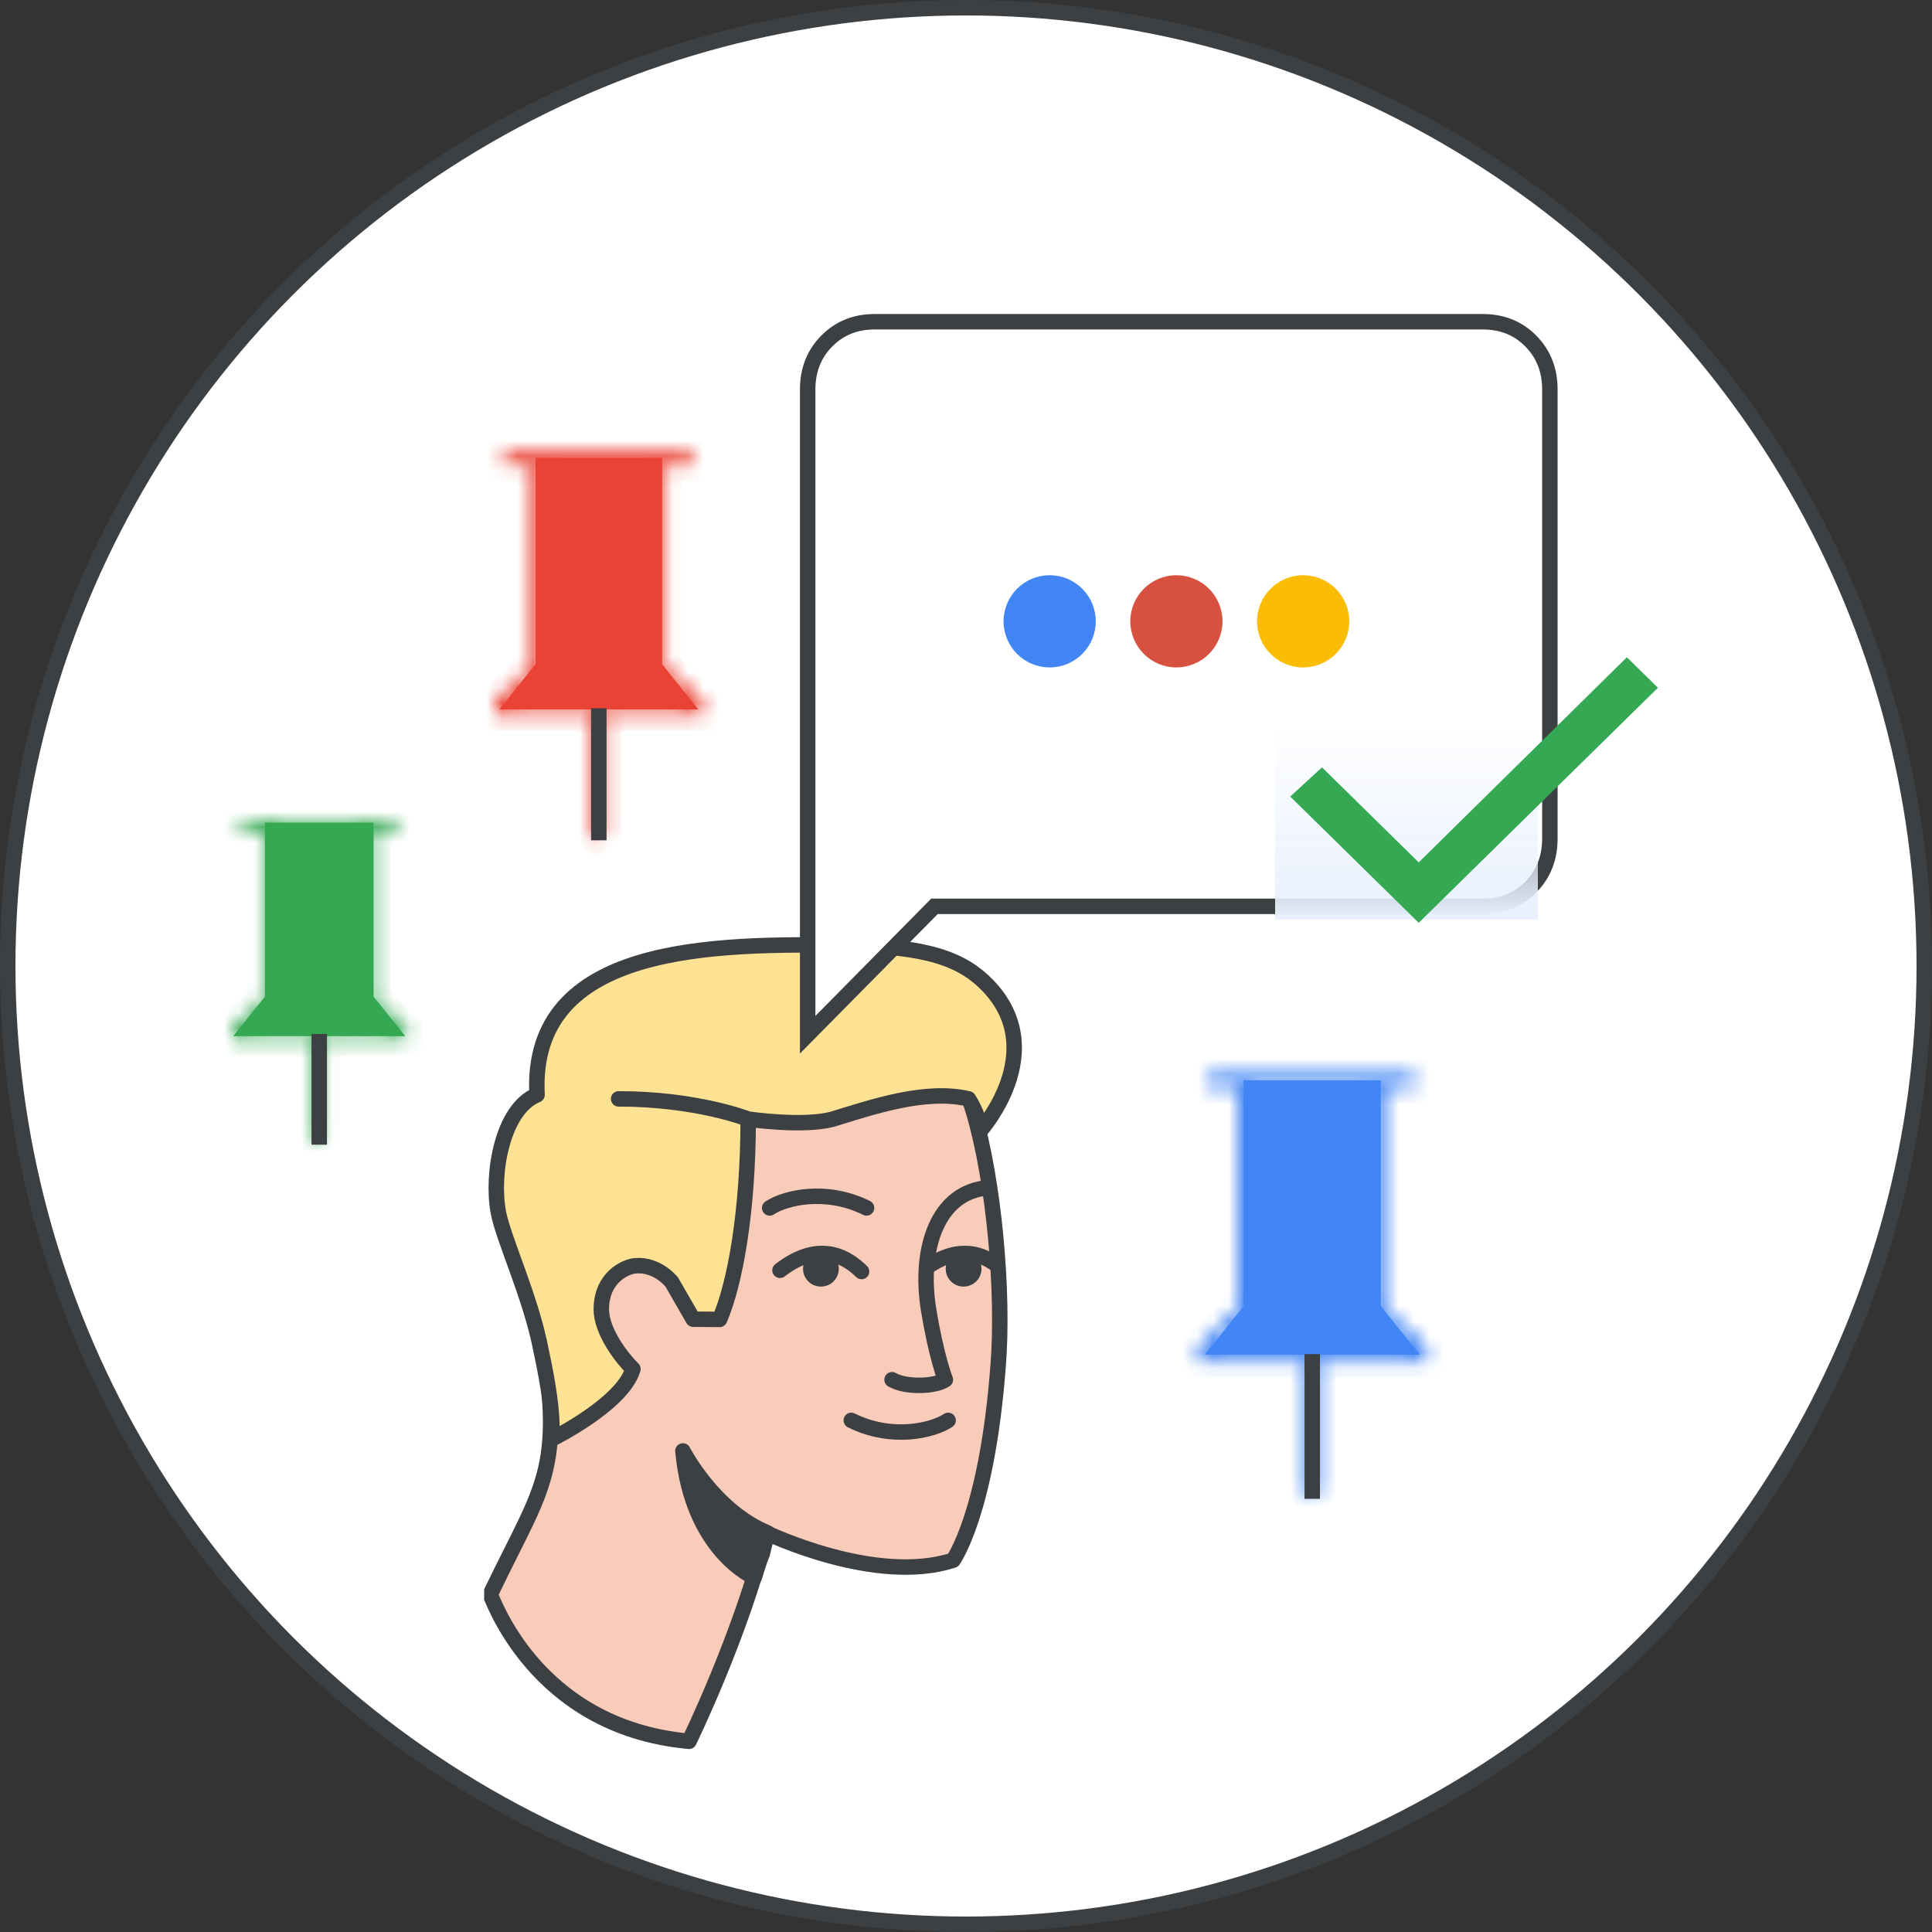 <svg width="125" height="125" viewBox="0 0 125 125" fill="none" xmlns="http://www.w3.org/2000/svg">
<rect x="0" y="0" width="125" height="125" fill="#333333" stroke="none"/>
<g id="chat-efficiency-tips-circle-graphic" clip-path="url(#clip0_29_33370)">
<circle id="background" cx="62.5" cy="62.5" r="62" fill="white" stroke="#3C4043"/>
<g id="pin">
<g id="pin_2">
<mask id="path-2-inside-1_29_33370" fill="white">
<path d="M89.622 84.587L92.293 87.132V88.114H85.392V96.509L84.902 97L84.412 96.509V88.114H77.511V87.132L80.093 84.587V70.388H78.179V69.406H91.537V70.388H89.622V84.587ZM78.847 87.132H90.869L88.642 84.944V70.388H81.073V84.944L78.847 87.132Z"/>
</mask>
<path d="M89.622 84.587H88.622V85.016L88.932 85.311L89.622 84.587ZM92.293 87.132H93.293V86.704L92.983 86.408L92.293 87.132ZM92.293 88.114V89.114H93.293V88.114H92.293ZM85.392 88.114V87.114H84.392V88.114H85.392ZM85.392 96.509L86.1 97.215L86.392 96.922V96.509H85.392ZM84.902 97L84.194 97.706L84.902 98.416L85.61 97.706L84.902 97ZM84.412 96.509H83.412V96.922L83.704 97.215L84.412 96.509ZM84.412 88.114H85.412V87.114H84.412V88.114ZM77.511 88.114H76.511V89.114H77.511V88.114ZM77.511 87.132L76.809 86.42L76.511 86.714V87.132H77.511ZM80.093 84.587L80.795 85.299L81.093 85.005V84.587H80.093ZM80.093 70.388H81.093V69.388H80.093V70.388ZM78.179 70.388H77.179V71.388H78.179V70.388ZM78.179 69.406V68.406H77.179V69.406H78.179ZM91.537 69.406H92.537V68.406H91.537V69.406ZM91.537 70.388V71.388H92.537V70.388H91.537ZM89.622 70.388V69.388H88.622V70.388H89.622ZM78.847 87.132L78.146 86.419L76.402 88.132H78.847V87.132ZM90.869 87.132V88.132H93.313L91.57 86.419L90.869 87.132ZM88.642 84.944H87.642V85.364L87.941 85.657L88.642 84.944ZM88.642 70.388H89.642V69.388H88.642V70.388ZM81.073 70.388V69.388H80.073V70.388H81.073ZM81.073 84.944L81.774 85.657L82.073 85.364V84.944H81.073ZM88.932 85.311L91.604 87.856L92.983 86.408L90.312 83.863L88.932 85.311ZM91.293 87.132V88.114H93.293V87.132H91.293ZM92.293 87.114H85.392V89.114H92.293V87.114ZM84.392 88.114V96.509H86.392V88.114H84.392ZM84.684 95.803L84.194 96.294L85.61 97.706L86.1 97.215L84.684 95.803ZM85.61 96.294L85.12 95.803L83.704 97.215L84.194 97.706L85.61 96.294ZM85.412 96.509V88.114H83.412V96.509H85.412ZM84.412 87.114H77.511V89.114H84.412V87.114ZM78.511 88.114V87.132H76.511V88.114H78.511ZM78.213 87.844L80.795 85.299L79.391 83.875L76.809 86.42L78.213 87.844ZM81.093 84.587V70.388H79.093V84.587H81.093ZM80.093 69.388H78.179V71.388H80.093V69.388ZM79.179 70.388V69.406H77.179V70.388H79.179ZM78.179 70.406H91.537V68.406H78.179V70.406ZM90.537 69.406V70.388H92.537V69.406H90.537ZM91.537 69.388H89.622V71.388H91.537V69.388ZM88.622 70.388V84.587H90.622V70.388H88.622ZM78.847 88.132H90.869V86.132H78.847V88.132ZM91.57 86.419L89.343 84.231L87.941 85.657L90.168 87.845L91.57 86.419ZM89.642 84.944V70.388H87.642V84.944H89.642ZM88.642 69.388H81.073V71.388H88.642V69.388ZM80.073 70.388V84.944H82.073V70.388H80.073ZM80.372 84.231L78.146 86.419L79.547 87.845L81.774 85.657L80.372 84.231Z" fill="#4285F4" mask="url(#path-2-inside-1_29_33370)"/>
</g>
<path id="Vector 7" d="M88.844 84.681L90.815 87.145H78.989L80.96 84.681V70.391H88.844V84.681Z" fill="#4285F4" stroke="#4285F4"/>
<path id="Line 47" d="M84.902 87.612L84.902 96.974" stroke="#3C4043"/>
</g>
<g id="pin_3">
<g id="pin_4">
<mask id="path-6-inside-2_29_33370" fill="white">
<path d="M43.05 43.065L45.488 45.387V46.283H39.191V53.943L38.744 54.391L38.297 53.943V46.283H32V45.387L34.356 43.065V30.109H32.609V29.213H44.797V30.109H43.05V43.065ZM33.219 45.387H44.188L42.157 43.391V30.109H35.25V43.391L33.219 45.387Z"/>
</mask>
<path d="M43.05 43.065H42.05V43.493L42.361 43.789L43.05 43.065ZM45.488 45.387H46.488V44.959L46.178 44.663L45.488 45.387ZM45.488 46.283V47.283H46.488V46.283H45.488ZM39.191 46.283V45.283H38.191V46.283H39.191ZM39.191 53.943L39.899 54.649L40.191 54.356V53.943H39.191ZM38.744 54.391L38.036 55.097L38.744 55.807L39.452 55.097L38.744 54.391ZM38.297 53.943H37.297V54.356L37.589 54.649L38.297 53.943ZM38.297 46.283H39.297V45.283H38.297V46.283ZM32 46.283H31V47.283H32V46.283ZM32 45.387L31.298 44.675L31 44.969V45.387H32ZM34.356 43.065L35.058 43.777L35.356 43.483V43.065H34.356ZM34.356 30.109H35.356V29.109H34.356V30.109ZM32.609 30.109H31.609V31.109H32.609V30.109ZM32.609 29.213V28.213H31.609V29.213H32.609ZM44.797 29.213H45.797V28.213H44.797V29.213ZM44.797 30.109V31.109H45.797V30.109H44.797ZM43.05 30.109V29.109H42.05V30.109H43.05ZM33.219 45.387L32.518 44.674L30.775 46.387H33.219V45.387ZM44.188 45.387V46.387H46.632L44.889 44.674L44.188 45.387ZM42.157 43.391H41.157V43.81L41.456 44.104L42.157 43.391ZM42.157 30.109H43.157V29.109H42.157V30.109ZM35.25 30.109V29.109H34.25V30.109H35.25ZM35.25 43.391L35.951 44.104L36.25 43.81V43.391H35.25ZM42.361 43.789L44.798 46.111L46.178 44.663L43.74 42.341L42.361 43.789ZM44.488 45.387V46.283H46.488V45.387H44.488ZM45.488 45.283H39.191V47.283H45.488V45.283ZM38.191 46.283V53.943H40.191V46.283H38.191ZM38.483 53.237L38.036 53.685L39.452 55.097L39.899 54.649L38.483 53.237ZM39.452 53.685L39.005 53.237L37.589 54.649L38.036 55.097L39.452 53.685ZM39.297 53.943V46.283H37.297V53.943H39.297ZM38.297 45.283H32V47.283H38.297V45.283ZM33 46.283V45.387H31V46.283H33ZM32.702 46.099L35.058 43.777L33.654 42.353L31.298 44.675L32.702 46.099ZM35.356 43.065V30.109H33.356V43.065H35.356ZM34.356 29.109H32.609V31.109H34.356V29.109ZM33.609 30.109V29.213H31.609V30.109H33.609ZM32.609 30.213H44.797V28.213H32.609V30.213ZM43.797 29.213V30.109H45.797V29.213H43.797ZM44.797 29.109H43.05V31.109H44.797V29.109ZM42.05 30.109V43.065H44.05V30.109H42.05ZM33.219 46.387H44.188V44.387H33.219V46.387ZM44.889 44.674L42.858 42.678L41.456 44.104L43.487 46.1L44.889 44.674ZM43.157 43.391V30.109H41.157V43.391H43.157ZM42.157 29.109H35.25V31.109H42.157V29.109ZM34.25 30.109V43.391H36.25V30.109H34.25ZM34.549 42.678L32.518 44.674L33.92 46.1L35.951 44.104L34.549 42.678Z" fill="#EA4335" mask="url(#path-6-inside-2_29_33370)"/>
</g>
<path id="Vector 7_2" d="M42.341 43.151L44.139 45.399H33.349L35.147 43.151V30.112H42.341V43.151Z" fill="#EA4335" stroke="#EA4335"/>
<path id="Line 47_2" d="M38.744 45.825L38.744 54.367" stroke="#3C4043"/>
</g>
<g id="pin_5">
<g id="pin_6">
<mask id="path-10-inside-3_29_33370" fill="white">
<path d="M24.267 64.583L26.311 66.531V67.282H21.03V73.705L20.655 74.081L20.28 73.705V67.282H15V66.531L16.976 64.583V53.719H15.511V52.968H25.731V53.719H24.267V64.583ZM16.022 66.531H25.22L23.517 64.856V53.719H17.725V64.856L16.022 66.531Z"/>
</mask>
<path d="M24.267 64.583H23.267V65.012L23.577 65.307L24.267 64.583ZM26.311 66.531H27.311V66.102L27 65.806L26.311 66.531ZM26.311 67.282V68.282H27.311V67.282H26.311ZM21.03 67.282V66.282H20.03V67.282H21.03ZM21.03 73.705L21.738 74.411L22.03 74.118V73.705H21.03ZM20.655 74.081L19.947 74.787L20.655 75.497L21.363 74.787L20.655 74.081ZM20.28 73.705H19.28V74.118L19.572 74.411L20.28 73.705ZM20.28 67.282H21.28V66.282H20.28V67.282ZM15 67.282H14V68.282H15V67.282ZM15 66.531L14.298 65.818L14 66.112V66.531H15ZM16.976 64.583L17.678 65.296L17.976 65.002V64.583H16.976ZM16.976 53.719H17.976V52.719H16.976V53.719ZM15.511 53.719H14.511V54.719H15.511V53.719ZM15.511 52.968V51.968H14.511V52.968H15.511ZM25.731 52.968H26.731V51.968H25.731V52.968ZM25.731 53.719V54.719H26.731V53.719H25.731ZM24.267 53.719V52.719H23.267V53.719H24.267ZM16.022 66.531L15.321 65.817L13.578 67.531H16.022V66.531ZM25.22 66.531V67.531H27.665L25.921 65.817L25.22 66.531ZM23.517 64.856H22.517V65.276L22.816 65.57L23.517 64.856ZM23.517 53.719H24.517V52.719H23.517V53.719ZM17.725 53.719V52.719H16.725V53.719H17.725ZM17.725 64.856L18.426 65.57L18.725 65.276V64.856H17.725ZM23.577 65.307L25.621 67.255L27 65.806L24.956 63.859L23.577 65.307ZM25.311 66.531V67.282H27.311V66.531H25.311ZM26.311 66.282H21.03V68.282H26.311V66.282ZM20.03 67.282V73.705H22.03V67.282H20.03ZM20.322 72.999L19.947 73.374L21.363 74.787L21.738 74.411L20.322 72.999ZM21.363 73.374L20.989 72.999L19.572 74.411L19.947 74.787L21.363 73.374ZM21.28 73.705V67.282H19.28V73.705H21.28ZM20.28 66.282H15V68.282H20.28V66.282ZM16 67.282V66.531H14V67.282H16ZM15.702 67.243L17.678 65.296L16.274 63.871L14.298 65.818L15.702 67.243ZM17.976 64.583V53.719H15.976V64.583H17.976ZM16.976 52.719H15.511V54.719H16.976V52.719ZM16.511 53.719V52.968H14.511V53.719H16.511ZM15.511 53.968H25.731V51.968H15.511V53.968ZM24.731 52.968V53.719H26.731V52.968H24.731ZM25.731 52.719H24.267V54.719H25.731V52.719ZM23.267 53.719V64.583H25.267V53.719H23.267ZM16.022 67.531H25.22V65.531H16.022V67.531ZM25.921 65.817L24.218 64.143L22.816 65.57L24.519 67.244L25.921 65.817ZM24.517 64.856V53.719H22.517V64.856H24.517ZM23.517 52.719H17.725V54.719H23.517V52.719ZM16.725 53.719V64.856H18.725V53.719H16.725ZM17.024 64.143L15.321 65.817L16.723 67.244L18.426 65.57L17.024 64.143Z" fill="#34A853" mask="url(#path-10-inside-3_29_33370)"/>
</g>
<path id="Vector 7_3" d="M23.671 64.655L25.179 66.54H16.131L17.639 64.655V53.722H23.671V64.655Z" fill="#34A853" stroke="#34A853"/>
<path id="Line 47_3" d="M20.655 66.898L20.655 74.061" stroke="#3C4043"/>
</g>
<g id="Person 15" clip-path="url(#clip1_29_33370)">
<path id="Vector" d="M44.58 112.661C44.58 112.661 47.945 105.788 49.595 99.177C49.595 99.177 56.655 102.581 61.669 100.944C61.669 100.944 63.847 97.933 64.573 88.442C64.969 83.663 64.309 76.398 62.989 71.947C61.538 66.906 56.589 63.503 48.473 64.746C37.454 66.383 32.373 72.405 34.419 82.812C36.794 95.184 35.54 95.184 31.713 103.17C31.779 103.104 34.485 111.745 44.58 112.661Z" fill="#F9CCBA" stroke="#3C4043" stroke-miterlimit="10" stroke-linecap="round" stroke-linejoin="round"/>
<path id="Vector_2" d="M40.95 88.573C40.291 90.864 35.606 93.155 35.606 93.155C35.606 93.155 36.068 92.304 35.012 87.394C34.352 83.925 32.571 80.194 32.241 78.427C31.779 75.939 32.504 71.75 34.748 70.834C34.221 60.981 46.415 61.08 54.531 61.146L54.609 61.146C60.02 61.212 62.263 62.063 63.913 63.764C68.004 68.019 63.45 73.125 63.45 73.125C63.318 72.078 62.659 71.096 62.659 71.096C59.888 70.441 56.456 71.619 53.883 72.405C51.97 72.928 48.407 72.405 48.407 72.405C48.407 78.427 47.549 83.074 46.559 85.365L44.849 85.353L43.458 82.943C43.458 82.943 42.534 81.765 41.083 81.896C40.423 81.962 38.905 82.682 38.905 84.711C38.905 86.151 40.225 87.853 40.95 88.573Z" fill="#FDE293"/>
<path id="Vector_3" d="M48.407 72.405C48.407 78.427 47.549 83.074 46.559 85.365L44.849 85.353L43.458 82.943C43.458 82.943 42.534 81.765 41.083 81.896C40.423 81.962 38.905 82.682 38.905 84.711C38.905 86.151 40.225 87.853 40.95 88.573C40.291 90.864 35.606 93.155 35.606 93.155C35.606 93.155 36.068 92.304 35.012 87.394C34.352 83.925 32.571 80.194 32.241 78.427C31.779 75.939 32.504 71.75 34.748 70.834C34.219 60.95 46.493 61.081 54.609 61.146C60.02 61.212 62.263 62.063 63.913 63.764C68.004 68.019 63.45 73.125 63.45 73.125C63.318 72.078 62.659 71.096 62.659 71.096C59.888 70.441 56.456 71.619 53.883 72.405C51.97 72.928 48.407 72.405 48.407 72.405ZM48.407 72.405C48.407 72.405 45.108 71.096 40.026 71.096" stroke="#3C4043" stroke-miterlimit="10" stroke-linecap="round" stroke-linejoin="round"/>
<path id="Vector_4" d="M63.984 76.844C60.617 77.073 59.446 80.864 60.081 84.741C60.589 87.843 61.166 89.268 61.166 89.268C60.521 89.713 58.626 89.795 57.716 89.268" stroke="#3C4043" stroke-linecap="round" stroke-linejoin="round"/>
<path id="Vector_5" d="M48.803 102.057C48.803 102.057 44.778 100.355 44.184 93.875C44.184 93.875 46.164 97.737 49.661 99.177C49.661 99.177 49.463 99.897 49.331 100.486C49.067 101.141 48.803 102.057 48.803 102.057Z" fill="#3C4043" stroke="#3C4043" stroke-miterlimit="10" stroke-linecap="round" stroke-linejoin="round"/>
<path id="Vector_6" d="M50.465 82.187C53.137 80.136 54.918 81.465 55.743 82.267" stroke="#3C4043" stroke-linecap="round" stroke-linejoin="round"/>
<path id="Vector_7" d="M53.103 82.745C53.468 82.751 53.768 82.462 53.773 82.1C53.779 81.739 53.488 81.442 53.124 81.436C52.759 81.43 52.459 81.719 52.454 82.08C52.448 82.442 52.739 82.739 53.103 82.745Z" fill="#3C4043" stroke="#3C4043"/>
<path id="Vector_8" d="M60.025 81.947C62.118 80.516 63.632 81.175 64.53 81.878" stroke="#3C4043" stroke-linecap="round" stroke-linejoin="round"/>
<path id="Vector_9" d="M62.334 82.745C62.698 82.751 62.998 82.462 63.004 82.101C63.009 81.739 62.718 81.442 62.354 81.436C61.99 81.43 61.69 81.719 61.684 82.081C61.679 82.442 61.969 82.74 62.334 82.745Z" fill="#3C4043" stroke="#3C4043"/>
<path id="Vector_10" d="M56.066 78.153C53.427 76.844 50.788 77.499 49.798 78.153" stroke="#3C4043" stroke-linecap="round" stroke-linejoin="round"/>
<path id="Vector_11" d="M55.077 91.899C57.716 93.208 60.355 92.554 61.345 91.899" stroke="#3C4043" stroke-linecap="round" stroke-linejoin="round"/>
</g>
<g id="chat">
<g id="chat_2">
<g id="Shape">
<path d="M52.256 66.947V25.207C52.256 23.946 52.668 22.899 53.49 22.066C54.313 21.233 55.347 20.817 56.592 20.817H95.942C97.187 20.817 98.221 21.233 99.043 22.066C99.866 22.899 100.277 23.946 100.277 25.207V54.249C100.277 55.51 99.866 56.557 99.043 57.39C98.221 58.223 97.187 58.639 95.942 58.639H60.46L52.256 66.947Z" fill="white"/>
<path d="M52.256 66.947H51.756V68.165L52.612 67.298L52.256 66.947ZM60.46 58.639V58.139H60.251L60.104 58.288L60.46 58.639ZM52.756 66.947V25.207H51.756V66.947H52.756ZM52.756 25.207C52.756 24.067 53.123 23.149 53.846 22.418L53.135 21.715C52.212 22.649 51.756 23.826 51.756 25.207H52.756ZM53.846 22.418C54.568 21.686 55.471 21.317 56.592 21.317V20.317C55.222 20.317 54.057 20.78 53.135 21.715L53.846 22.418ZM56.592 21.317H95.942V20.317H56.592V21.317ZM95.942 21.317C97.063 21.317 97.966 21.686 98.688 22.418L99.399 21.715C98.476 20.78 97.311 20.317 95.942 20.317V21.317ZM98.688 22.418C99.41 23.149 99.777 24.067 99.777 25.207H100.777C100.777 23.826 100.322 22.649 99.399 21.715L98.688 22.418ZM99.777 25.207V54.249H100.777V25.207H99.777ZM99.777 54.249C99.777 55.39 99.41 56.307 98.688 57.038L99.399 57.741C100.322 56.807 100.777 55.63 100.777 54.249H99.777ZM98.688 57.038C97.966 57.77 97.063 58.139 95.942 58.139V59.139C97.311 59.139 98.476 58.676 99.399 57.741L98.688 57.038ZM95.942 58.139H60.46V59.139H95.942V58.139ZM60.104 58.288L51.901 66.596L52.612 67.298L60.816 58.991L60.104 58.288Z" fill="#3C4043"/>
</g>
</g>
<rect id="Rectangle 13" x="82.5" y="46.5" width="17" height="13" fill="url(#paint0_linear_29_33370)"/>
<path id="Vector_12" d="M91.441 58.66L91.791 59.005L92.141 58.66L106.191 44.855L106.554 44.498L106.191 44.142L105.61 43.571L105.259 43.226L104.909 43.571L91.791 56.497L85.861 50.67L85.522 50.337L85.172 50.659L84.591 51.194L84.204 51.55L84.579 51.918L91.441 58.66Z" fill="#34A853" stroke="#34A853"/>
<g id="Group 2225">
<circle id="Ellipse 3" cx="67.913" cy="40.2" r="2.982" fill="#4285F4"/>
<circle id="Ellipse 4" cx="76.113" cy="40.2" r="2.982" fill="#D85140"/>
<circle id="Ellipse 5" cx="84.314" cy="40.2" r="2.982" fill="#FBBC04"/>
</g>
</g>
</g>
<defs>
<linearGradient id="paint0_linear_29_33370" x1="91" y1="46.5" x2="91" y2="59.5" gradientUnits="userSpaceOnUse">
<stop stop-color="#E8F0FE" stop-opacity="0"/>
<stop offset="1" stop-color="#E8F0FE"/>
</linearGradient>
<clipPath id="clip0_29_33370">
<rect width="125" height="125" fill="white"/>
</clipPath>
<clipPath id="clip1_29_33370">
<rect width="34.971" height="53.02" fill="white" transform="translate(31.323 60.48)"/>
</clipPath>
</defs>
</svg>